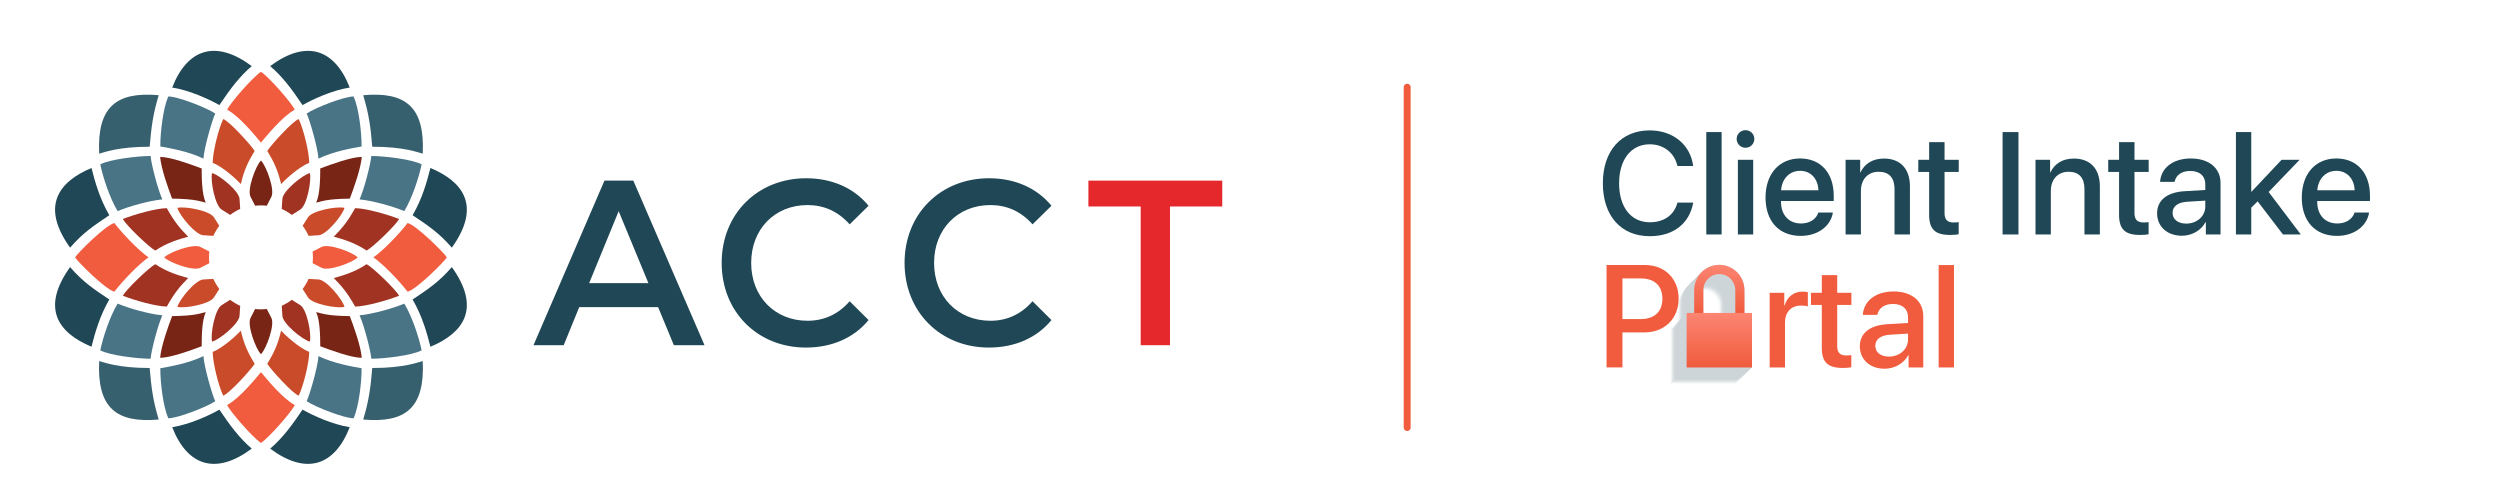 <?xml version="1.0" encoding="utf-8"?>
<!-- Generator: Adobe Illustrator 25.2.2, SVG Export Plug-In . SVG Version: 6.00 Build 0)  -->
<svg version="1.1" xmlns="http://www.w3.org/2000/svg" xmlns:xlink="http://www.w3.org/1999/xlink" x="0px" y="0px"
	 viewBox="0 0 2160 427.18" style="enable-background:new 0 0 2160 427.18;" xml:space="preserve">
<style type="text/css">
	.st0{fill:#1F4755;}
	.st1{fill:#E5282C;}
	.st2{fill-rule:evenodd;clip-rule:evenodd;fill:#37606F;}
	.st3{fill-rule:evenodd;clip-rule:evenodd;fill:#204755;}
	.st4{fill-rule:evenodd;clip-rule:evenodd;fill:#497486;}
	.st5{fill-rule:evenodd;clip-rule:evenodd;fill:#CA4B29;}
	.st6{fill-rule:evenodd;clip-rule:evenodd;fill:#A13322;}
	.st7{fill-rule:evenodd;clip-rule:evenodd;fill:#782515;}
	.st8{fill-rule:evenodd;clip-rule:evenodd;fill:#F05C3D;}
	.st9{fill:none;stroke:#F05C3D;stroke-width:6;stroke-linecap:round;stroke-miterlimit:10;}
	.st10{fill:#F05C3D;}
	.st11{opacity:0.29;}
	.st12{opacity:0;fill:#546E7A;}
	.st13{opacity:0.02;fill:#546E7A;}
	.st14{opacity:0.039;fill:#546E7A;}
	.st15{opacity:0.059;fill:#546E7A;}
	.st16{opacity:0.078;fill:#546E7A;}
	.st17{opacity:0.098;fill:#546E7A;}
	.st18{opacity:0.118;fill:#546E7A;}
	.st19{opacity:0.137;fill:#546E7A;}
	.st20{opacity:0.157;fill:#546E7A;}
	.st21{opacity:0.176;fill:#546E7A;}
	.st22{opacity:0.196;fill:#546E7A;}
	.st23{opacity:0.216;fill:#546E7A;}
	.st24{opacity:0.235;fill:#546E7A;}
	.st25{opacity:0.255;fill:#546E7A;}
	.st26{opacity:0.275;fill:#546E7A;}
	.st27{opacity:0.294;fill:#546E7A;}
	.st28{opacity:0.314;fill:#546E7A;}
	.st29{opacity:0.333;fill:#546E7A;}
	.st30{opacity:0.353;fill:#546E7A;}
	.st31{opacity:0.372;fill:#546E7A;}
	.st32{opacity:0.392;fill:#546E7A;}
	.st33{opacity:0.412;fill:#546E7A;}
	.st34{opacity:0.431;fill:#546E7A;}
	.st35{opacity:0.451;fill:#546E7A;}
	.st36{opacity:0.471;fill:#546E7A;}
	.st37{opacity:0.49;fill:#546E7A;}
	.st38{opacity:0.51;fill:#546E7A;}
	.st39{opacity:0.529;fill:#546E7A;}
	.st40{opacity:0.549;fill:#546E7A;}
	.st41{opacity:0.569;fill:#546E7A;}
	.st42{opacity:0.588;fill:#546E7A;}
	.st43{opacity:0.608;fill:#546E7A;}
	.st44{opacity:0.627;fill:#546E7A;}
	.st45{opacity:0.647;fill:#546E7A;}
	.st46{opacity:0.667;fill:#546E7A;}
	.st47{opacity:0.686;fill:#546E7A;}
	.st48{opacity:0.706;fill:#546E7A;}
	.st49{opacity:0.726;fill:#546E7A;}
	.st50{opacity:0.745;fill:#546E7A;}
	.st51{opacity:0.765;fill:#546E7A;}
	.st52{opacity:0.784;fill:#546E7A;}
	.st53{opacity:0.804;fill:#546E7A;}
	.st54{opacity:0.824;fill:#546E7A;}
	.st55{opacity:0.843;fill:#546E7A;}
	.st56{opacity:0.863;fill:#546E7A;}
	.st57{opacity:0.882;fill:#546E7A;}
	.st58{opacity:0.902;fill:#546E7A;}
	.st59{opacity:0.922;fill:#546E7A;}
	.st60{opacity:0.941;fill:#546E7A;}
	.st61{opacity:0.961;fill:#546E7A;}
	.st62{opacity:0.98;fill:#546E7A;}
	.st63{fill:#546E7A;}
	.st64{fill:url(#SVGID_1_);}
	.st65{fill:url(#SVGID_2_);}
</style>
<g id="Layer_1">
	<g>
		<g>
			<g>
				<g>
					<g>
						<path class="st0" d="M623.52,227.15c0-42.46,31.15-73.14,73-73.14c22.19,0,41.27,8.33,53.92,23.77l-16.35,16.05
							c-9.93-11.17-22.19-16.66-36.4-16.66c-28.23,0-48.67,20.72-48.67,49.98c0,29.25,20.44,49.98,48.67,49.98
							c14.21,0,26.48-5.49,36.4-16.86l16.35,16.25c-12.65,15.44-31.73,23.77-54.12,23.77C654.67,300.29,623.52,269.61,623.52,227.15
							z"/>
					</g>
					<g>
						<path class="st0" d="M781.54,227.15c0-42.46,31.15-73.14,73-73.14c22.19,0,41.27,8.33,53.92,23.77l-16.35,16.05
							c-9.93-11.17-22.19-16.66-36.4-16.66c-28.23,0-48.67,20.72-48.67,49.98c0,29.25,20.44,49.98,48.67,49.98
							c14.21,0,26.48-5.49,36.4-16.86l16.35,16.25c-12.65,15.44-31.73,23.77-54.12,23.77C812.69,300.29,781.54,269.61,781.54,227.15
							z"/>
					</g>
					<g>
						<path class="st0" d="M568.6,265.35h-68.14l-13.43,32.91h-26.09l61.32-142.21h24.92l61.52,142.21h-26.48L568.6,265.35z
							 M560.23,244.63l-25.7-62.17l-25.5,62.17H560.23z"/>
					</g>
					<g>
						<path class="st1" d="M985.54,178.4h-45.16v-22.35h115.64v22.35h-45.16v119.86h-25.31V178.4z"/>
					</g>
				</g>
			</g>
		</g>
		<g>
			<path class="st2" d="M313.81,82.25c4.96,16.49,6.38,27.39,7.8,44.52c28.03,0,40.03,5.16,43.64,6.01
				C367.2,92.13,350.29,79.04,313.81,82.25z"/>
			<path class="st3" d="M356.49,185.96c13.55,9.07,22.71,15.12,33.9,28.01c25.53-35.7,10.18-56.82-18.5-68.83
				C368.85,157.15,364.81,171.62,356.49,185.96z"/>
			<path class="st3" d="M233.43,57.11c10.61,9,18.98,20.27,27.97,33.7c9.08-5.17,25.7-12.78,40.76-15.18
				C288.99,41.83,264.27,34.11,233.43,57.11z"/>
			<path class="st4" d="M349.31,182.39c6.68-10.85,12.87-29.74,14.97-40.39c-8.47-4.48-32.85-7.23-43.45-7.23
				c-0.49,6.48-6.17,28.85-10.18,37.49C322.41,173.46,339.37,178.26,349.31,182.39z"/>
			<path class="st4" d="M264.93,98.1c2.48,4.68,9.83,30.31,10.22,38.94c13.2-6.36,29.53-9.13,37.29-10.49
				c0-12.31-2.38-32.98-6.89-43.22C297.44,83.33,272.74,92.88,264.93,98.1z"/>
			<path class="st5" d="M230.92,130.36c6.04,10.05,9.21,16.97,11.94,28.67c2.3-2.59,14.89-14.72,24.31-18.31
				c0-8.98-4.85-29.02-9.08-37.83C253.34,104.15,234.43,124.94,230.92,130.36z"/>
			<path class="st6" d="M288.37,204.48c7.86,2.25,17.91,4.98,28.38,11.99c5.68-3,25.68-22.38,28.04-27.27
				c-9.98-3.92-28.58-9.25-37.97-9.35C299.92,192.24,295.05,197.71,288.37,204.48z"/>
			<path class="st7" d="M276.69,145.54c0,7.63-0.13,22.45-3.54,29.55c4.2-0.83,8.06-3.23,29.09-3.48
				c3.47-9.15,9.49-25.9,10.34-36.04C303.69,135.57,285.89,142.08,276.69,145.54z"/>
			<path class="st6" d="M247.9,182.86c1.5,0.85,2.82,1.8,4.22,2.81l7.04-4.43c6.02-3.16,10.19-25.41,8.55-31.69
				c-6.3,1.55-23.86,15.84-23.76,22.64l-0.53,8.3C244.97,181.25,246.44,181.95,247.9,182.86z"/>
			<path class="st5" d="M264.28,199.29c0.91,1.47,1.6,2.94,2.35,4.49l8.3-0.5c6.8,0.13,21.16-17.38,22.73-23.68
				c-6.27-1.67-28.54,2.42-31.72,8.43l-4.45,7.02C262.49,196.47,263.44,197.78,264.28,199.29z"/>
			<path class="st2" d="M313.81,362.48c4.96-16.49,6.38-27.39,7.8-44.52c28.03,0,40.03-5.16,43.64-6.01
				C367.2,352.59,350.29,365.68,313.81,362.48z"/>
			<path class="st3" d="M356.49,258.77c13.55-9.07,22.71-15.12,33.9-28.01c25.53,35.7,10.18,56.82-18.5,68.83
				C368.85,287.58,364.81,273.1,356.49,258.77z"/>
			<path class="st3" d="M233.43,387.61c10.61-9,18.98-20.27,27.97-33.7c9.08,5.17,25.7,12.78,40.76,15.18
				C288.99,402.9,264.27,410.62,233.43,387.61z"/>
			<path class="st8" d="M386.08,222.36c-2.15,3.67-26.06,27.62-33.93,29.68c-7.09-9.33-21.42-24.15-29.54-29.68
				c8.13-5.53,22.46-20.34,29.54-29.68C360.01,194.74,383.93,218.69,386.08,222.36z"/>
			<path class="st4" d="M349.31,262.33c6.68,10.85,12.87,29.74,14.97,40.39c-8.47,4.48-32.85,7.23-43.45,7.23
				c-0.49-6.48-6.17-28.85-10.18-37.49C322.41,271.27,339.37,266.47,349.31,262.33z"/>
			<path class="st4" d="M264.93,346.62c2.48-4.68,9.83-30.31,10.22-38.94c13.2,6.36,29.53,9.13,37.29,10.49
				c0,12.31-2.38,32.98-6.89,43.22C297.44,361.39,272.74,351.84,264.93,346.62z"/>
			<path class="st5" d="M230.92,314.37c6.04-10.05,9.21-16.97,11.94-28.67c2.3,2.59,14.89,14.72,24.31,18.31
				c0,8.98-4.85,29.02-9.08,37.83C253.34,340.57,234.43,319.79,230.92,314.37z"/>
			<path class="st6" d="M288.37,240.25c7.86-2.25,17.91-4.98,28.38-11.99c5.68,3,25.68,22.38,28.04,27.27
				c-9.98,3.92-28.58,9.25-37.97,9.35C299.92,252.49,295.05,247.01,288.37,240.25z"/>
			<path class="st7" d="M276.69,299.19c0-7.63-0.13-22.45-3.54-29.55c4.2,0.83,8.06,3.23,29.09,3.48
				c3.47,9.15,9.49,25.9,10.34,36.04C303.69,309.15,285.89,302.64,276.69,299.19z"/>
			<path class="st6" d="M247.9,261.86c1.5-0.85,2.82-1.8,4.22-2.81l7.04,4.43c6.02,3.16,10.19,25.41,8.55,31.69
				c-6.3-1.55-23.86-15.84-23.76-22.64l-0.53-8.3C244.97,263.47,246.44,262.78,247.9,261.86z"/>
			<path class="st5" d="M264.28,245.44c0.91-1.47,1.6-2.94,2.35-4.49l8.3,0.5c6.8-0.13,21.16,17.38,22.73,23.68
				c-6.27,1.67-28.54-2.42-31.72-8.43l-4.45-7.02C262.49,248.26,263.44,246.95,264.28,245.44z"/>
			<path class="st8" d="M309.08,222.39c-4.6,4.63-25.8,12.38-31.58,8.82l-7.4-3.79c0.14-1.71,0.29-3.32,0.26-5.03
				c0.03-1.72-0.12-3.38-0.26-5.08l7.4-3.79C283.28,209.96,304.47,217.76,309.08,222.39z"/>
			<path class="st2" d="M137.13,82.25c-4.96,16.49-6.38,27.39-7.8,44.52c-28.03,0-40.03,5.16-43.64,6.01
				C83.74,92.13,100.65,79.04,137.13,82.25z"/>
			<path class="st3" d="M94.45,185.96c-13.55,9.07-22.71,15.12-33.9,28.01c-25.53-35.7-10.18-56.82,18.5-68.83
				C82.09,157.15,86.13,171.62,94.45,185.96z"/>
			<path class="st3" d="M217.52,57.11c-10.61,9-18.98,20.27-27.97,33.7c-9.08-5.17-25.7-12.78-40.76-15.18
				C161.95,41.83,186.67,34.11,217.52,57.11z"/>
			<path class="st8" d="M225.47,123.19c-4.39-5.19-18.45-22.7-29.21-28.39c2.45-5.56,21.82-27.83,29.19-32.78l0.01,0l0.01,0
				c7.38,4.94,26.75,27.22,29.19,32.78C243.92,100.49,229.86,118.01,225.47,123.19z"/>
			<path class="st4" d="M101.63,182.39c-6.68-10.85-12.87-29.74-14.97-40.39c8.47-4.48,32.85-7.23,43.45-7.23
				c0.49,6.48,6.17,28.85,10.18,37.49C128.53,173.46,111.57,178.26,101.63,182.39z"/>
			<path class="st4" d="M186.01,98.1c-2.48,4.68-9.83,30.31-10.22,38.94c-13.2-6.36-29.53-9.13-37.29-10.49
				c0-12.31,2.38-32.98,6.89-43.22C153.51,83.33,178.21,92.88,186.01,98.1z"/>
			<path class="st5" d="M220.02,130.36c-6.04,10.05-9.21,16.97-11.94,28.67c-2.3-2.59-14.89-14.72-24.31-18.31
				c0-8.98,4.85-29.02,9.07-37.83C197.6,104.15,216.51,124.94,220.02,130.36z"/>
			<path class="st6" d="M162.57,204.48c-7.86,2.25-17.91,4.98-28.38,11.99c-5.68-3-25.68-22.38-28.04-27.27
				c9.98-3.92,28.59-9.25,37.97-9.35C151.02,192.24,155.89,197.71,162.57,204.48z"/>
			<path class="st7" d="M174.25,145.54c0,7.63,0.13,22.45,3.54,29.55c-4.2-0.83-8.06-3.23-29.09-3.48
				c-3.47-9.15-9.49-25.9-10.34-36.04C147.25,135.57,165.05,142.08,174.25,145.54z"/>
			<path class="st7" d="M225.47,177.47c-1.73-0.04-3.34,0.11-5.06,0.26l-3.79-7.4c-3.56-5.79,4.23-27.05,8.85-31.61
				c4.62,4.55,12.41,25.81,8.85,31.61l-3.79,7.4C228.81,177.58,227.2,177.43,225.47,177.47z"/>
			<path class="st6" d="M203.04,182.86c-1.5,0.85-2.82,1.8-4.22,2.81l-7.04-4.43c-6.02-3.16-10.19-25.41-8.55-31.69
				c6.3,1.55,23.86,15.84,23.76,22.64l0.53,8.3C205.97,181.25,204.5,181.95,203.04,182.86z"/>
			<path class="st5" d="M186.66,199.29c-0.91,1.47-1.6,2.94-2.35,4.49l-8.3-0.5c-6.8,0.13-21.16-17.38-22.73-23.68
				c6.27-1.67,28.54,2.42,31.72,8.43l4.45,7.02C188.45,196.47,187.5,197.78,186.66,199.29z"/>
			<path class="st2" d="M137.13,362.48c-4.96-16.49-6.38-27.39-7.8-44.52c-28.03,0-40.03-5.16-43.64-6.01
				C83.74,352.59,100.65,365.68,137.13,362.48z"/>
			<path class="st3" d="M94.45,258.77c-13.55-9.07-22.71-15.12-33.9-28.01c-25.53,35.7-10.18,56.82,18.5,68.83
				C82.09,287.58,86.13,273.1,94.45,258.77z"/>
			<path class="st3" d="M217.52,387.61c-10.61-9-18.98-20.27-27.97-33.7c-9.08,5.17-25.7,12.78-40.76,15.18
				C161.95,402.9,186.67,410.62,217.52,387.61z"/>
			<path class="st8" d="M64.86,222.36c2.15,3.67,26.06,27.62,33.93,29.68c7.09-9.33,21.42-24.15,29.54-29.68
				c-8.13-5.53-22.46-20.34-29.54-29.68C90.93,194.74,67.01,218.69,64.86,222.36z"/>
			<path class="st8" d="M225.47,321.53c-4.39,5.19-18.45,22.7-29.21,28.39c2.45,5.56,21.82,27.83,29.19,32.78l0.01,0l0.01,0
				c7.38-4.94,26.75-27.22,29.19-32.78C243.92,344.24,229.86,326.72,225.47,321.53z"/>
			<path class="st4" d="M101.63,262.33c-6.68,10.85-12.87,29.74-14.97,40.39c8.47,4.48,32.85,7.23,43.45,7.23
				c0.49-6.48,6.17-28.85,10.18-37.49C128.53,271.27,111.57,266.47,101.63,262.33z"/>
			<path class="st4" d="M186.01,346.62c-2.48-4.68-9.83-30.31-10.22-38.94c-13.2,6.36-29.53,9.13-37.29,10.49
				c0,12.31,2.38,32.98,6.89,43.22C153.51,361.39,178.21,351.84,186.01,346.62z"/>
			<path class="st5" d="M220.02,314.37c-6.04-10.05-9.21-16.97-11.94-28.67c-2.3,2.59-14.89,14.72-24.31,18.31
				c0,8.98,4.85,29.02,9.07,37.83C197.6,340.57,216.51,319.79,220.02,314.37z"/>
			<path class="st6" d="M162.57,240.25c-7.86-2.25-17.91-4.98-28.38-11.99c-5.68,3-25.68,22.38-28.04,27.27
				c9.98,3.92,28.59,9.25,37.97,9.35C151.02,252.49,155.89,247.01,162.57,240.25z"/>
			<path class="st7" d="M174.25,299.19c0-7.63,0.13-22.45,3.54-29.55c-4.2,0.83-8.06,3.23-29.09,3.48
				c-3.47,9.15-9.49,25.9-10.34,36.04C147.25,309.15,165.05,302.64,174.25,299.19z"/>
			<path class="st7" d="M225.47,267.26c-1.73,0.04-3.34-0.11-5.06-0.26l-3.79,7.4c-3.56,5.79,4.23,27.05,8.85,31.61
				c4.62-4.55,12.41-25.81,8.85-31.61l-3.79-7.4C228.81,267.14,227.2,267.29,225.47,267.26z"/>
			<path class="st6" d="M203.04,261.86c-1.5-0.85-2.82-1.8-4.22-2.81l-7.04,4.43c-6.02,3.16-10.19,25.41-8.55,31.69
				c6.3-1.55,23.86-15.84,23.76-22.64l0.53-8.3C205.97,263.47,204.5,262.78,203.04,261.86z"/>
			<path class="st5" d="M186.66,245.44c-0.91-1.47-1.6-2.94-2.35-4.49l-8.3,0.5c-6.8-0.13-21.16,17.38-22.73,23.68
				c6.27,1.67,28.54-2.42,31.72-8.43l4.45-7.02C188.45,248.26,187.5,246.95,186.66,245.44z"/>
			<path class="st8" d="M141.86,222.39c4.6,4.63,25.8,12.38,31.58,8.82l7.4-3.79c-0.14-1.71-0.29-3.32-0.26-5.03
				c-0.03-1.72,0.12-3.38,0.26-5.08l-7.4-3.79C167.66,209.96,146.47,217.76,141.86,222.39z"/>
		</g>
	</g>
	<line class="st9" x1="1215.8" y1="75.36" x2="1215.8" y2="369.37"/>
</g>
<g id="Layer_4">
</g>
<g id="BACKGROUND">
</g>
<g id="OBJECTS">
	<g>
		<g>
			<path class="st0" d="M1384.86,158.32c0-28.02,15.82-45.67,40.52-45.67c20.05,0,35.19,12.32,37.52,30.78h-13.61
				c-2.45-11.34-11.89-18.76-23.91-18.76c-16.06,0-26.48,13.18-26.48,33.66c0,20.66,10.3,33.72,26.55,33.72
				c12.32,0,21.09-6.31,23.85-16.98h13.67c-3.37,18.27-17.23,29-37.58,29C1400.56,204.05,1384.86,186.52,1384.86,158.32z"/>
			<path class="st0" d="M1474.24,114.12h13.24v88.46h-13.24V114.12z"/>
			<path class="st0" d="M1500.47,120.07c0-4.23,3.43-7.6,7.66-7.6s7.6,3.37,7.6,7.6c0,4.17-3.37,7.6-7.6,7.6
				S1500.47,124.23,1500.47,120.07z M1501.52,138.09h13.24v64.49h-13.24V138.09z"/>
			<path class="st0" d="M1583.6,183.64c-1.84,11.77-13,20.17-27.77,20.17c-18.94,0-30.41-12.81-30.41-33.17
				c0-20.23,11.65-33.72,29.86-33.72c17.9,0,29.06,12.63,29.06,32.19v4.54h-45.55v0.8c0,11.22,6.74,18.64,17.35,18.64
				c7.54,0,13.12-3.8,14.9-9.44H1583.6z M1538.85,164.39h32.25c-0.31-9.87-6.56-16.8-15.82-16.8S1539.52,154.64,1538.85,164.39z"/>
			<path class="st0" d="M1594.57,138.09h12.63v10.79h0.31c3.49-7.36,10.36-11.89,20.29-11.89c14.22,0,22.38,9.07,22.38,23.85v41.75
				h-13.3v-39.17c0-9.69-4.54-15.02-13.73-15.02c-9.32,0-15.33,6.62-15.33,16.61v37.58h-13.24V138.09z"/>
			<path class="st0" d="M1680.09,122.82v15.27h12.26v10.48h-12.26v35.56c0,5.58,2.45,8.09,7.85,8.09c1.35,0,3.49-0.12,4.35-0.31
				v10.48c-1.47,0.37-4.41,0.61-7.36,0.61c-13.06,0-18.15-4.97-18.15-17.41v-37.03h-9.38v-10.48h9.38v-15.27H1680.09z"/>
			<path class="st0" d="M1730.23,202.58v-88.46h13.73v88.46H1730.23z"/>
			<path class="st0" d="M1758.67,138.09h12.63v10.79h0.31c3.49-7.36,10.36-11.89,20.29-11.89c14.22,0,22.38,9.07,22.38,23.85v41.75
				h-13.3v-39.17c0-9.69-4.54-15.02-13.73-15.02c-9.32,0-15.33,6.62-15.33,16.61v37.58h-13.24V138.09z"/>
			<path class="st0" d="M1844.19,122.82v15.27h12.26v10.48h-12.26v35.56c0,5.58,2.45,8.09,7.85,8.09c1.35,0,3.49-0.12,4.35-0.31
				v10.48c-1.47,0.37-4.41,0.61-7.36,0.61c-13.06,0-18.15-4.97-18.15-17.41v-37.03h-9.38v-10.48h9.38v-15.27H1844.19z"/>
			<path class="st0" d="M1863.74,184.25c0-11.28,8.64-18.21,23.97-19.07l17.66-1.04v-4.97c0-7.17-4.84-11.46-12.94-11.46
				c-7.66,0-12.45,3.68-13.61,9.44h-12.51c0.74-11.65,10.67-20.23,26.61-20.23c15.63,0,25.63,8.28,25.63,21.21v44.45h-12.69v-10.61
				h-0.31c-3.74,7.17-11.89,11.71-20.35,11.71C1872.57,203.69,1863.74,195.84,1863.74,184.25z M1905.37,178.43v-5.09l-15.88,0.98
				c-7.91,0.55-12.38,4.05-12.38,9.56c0,5.64,4.66,9.32,11.77,9.32C1898.13,193.2,1905.37,186.83,1905.37,178.43z"/>
			<path class="st0" d="M1971.27,138.09h15.57l-26.73,27.77l27.77,36.72h-15.39l-21.89-28.63l-5.52,5.46v23.17h-13.24v-88.46h13.24
				v51.62h0.12L1971.27,138.09z"/>
			<path class="st0" d="M2046.91,183.64c-1.84,11.77-13,20.17-27.77,20.17c-18.94,0-30.41-12.81-30.41-33.17
				c0-20.23,11.65-33.72,29.86-33.72c17.9,0,29.06,12.63,29.06,32.19v4.54h-45.55v0.8c0,11.22,6.74,18.64,17.35,18.64
				c7.54,0,13.12-3.8,14.9-9.44H2046.91z M2002.16,164.39h32.25c-0.31-9.87-6.56-16.8-15.82-16.8
				C2009.33,147.59,2002.83,154.64,2002.16,164.39z"/>
			<path class="st10" d="M1421.22,228.96c17.17,0,29.12,11.83,29.12,29.06c0,17.29-12.2,29.18-29.55,29.18h-19v30.22h-13.73v-88.46
				H1421.22z M1401.78,275.68h15.76c11.95,0,18.76-6.44,18.76-17.59s-6.81-17.53-18.7-17.53h-15.82V275.68z"/>
		</g>
		<g>
			<path class="st10" d="M1528.99,252.99h12.63v10.97h0.31c2.15-7.54,7.91-12.02,15.51-12.02c1.9,0,3.56,0.31,4.54,0.49v12.32
				c-1.04-0.43-3.37-0.74-5.95-0.74c-8.52,0-13.79,5.7-13.79,14.84v38.62h-13.24V252.99z"/>
			<path class="st10" d="M1587.35,237.73v15.27h12.26v10.48h-12.26v35.56c0,5.58,2.45,8.09,7.85,8.09c1.35,0,3.49-0.12,4.35-0.31
				v10.48c-1.47,0.37-4.41,0.61-7.36,0.61c-13.06,0-18.15-4.97-18.15-17.41v-37.03h-9.38v-10.48h9.38v-15.27H1587.35z"/>
			<path class="st10" d="M1606.9,299.16c0-11.28,8.64-18.21,23.97-19.07l17.66-1.04v-4.97c0-7.17-4.84-11.46-12.94-11.46
				c-7.66,0-12.45,3.68-13.61,9.44h-12.51c0.74-11.65,10.67-20.23,26.61-20.23c15.63,0,25.63,8.28,25.63,21.21v44.45h-12.69v-10.61
				h-0.31c-3.74,7.17-11.89,11.71-20.35,11.71C1615.73,318.59,1606.9,310.74,1606.9,299.16z M1648.53,293.33v-5.09l-15.88,0.98
				c-7.91,0.55-12.38,4.05-12.38,9.56c0,5.64,4.66,9.32,11.77,9.32C1641.29,308.11,1648.53,301.73,1648.53,293.33z"/>
			<path class="st10" d="M1675,229.02h13.24v88.46H1675V229.02z"/>
		</g>
		<g>
			<g class="st11">
				<path class="st12" d="M1484.61,285.18h-27.6v-19.72c0-7.66,6.19-13.9,13.8-13.9c7.61,0,13.8,6.24,13.8,13.9V285.18z
					 M1492.51,285.18v-19.72c0-12.05-9.74-21.85-21.7-21.85c-11.97,0-21.71,9.81-21.71,21.85v19.72h-6.54v47.09h56.49v-47.09
					H1492.51z"/>
				<path class="st13" d="M1484.9,284.89h-27.6v-19.72c0-7.66,6.19-13.9,13.8-13.9c7.61,0,13.8,6.24,13.8,13.9V284.89z
					 M1492.8,284.89v-19.72c0-12.05-9.74-21.85-21.7-21.85c-11.97,0-21.71,9.81-21.71,21.85v19.72h-6.54v47.09h56.49v-47.09H1492.8z
					"/>
				<path class="st14" d="M1485.18,284.6h-27.6v-19.72c0-7.66,6.19-13.9,13.8-13.9c7.61,0,13.8,6.24,13.8,13.9V284.6z
					 M1493.09,284.6v-19.72c0-12.05-9.74-21.85-21.7-21.85c-11.97,0-21.71,9.81-21.71,21.85v19.72h-6.54v47.09h56.49V284.6H1493.09z
					"/>
				<path class="st15" d="M1485.47,284.31h-27.6v-19.72c0-7.66,6.19-13.9,13.8-13.9c7.61,0,13.8,6.24,13.8,13.9V284.31z
					 M1493.38,284.31v-19.72c0-12.05-9.74-21.85-21.7-21.85c-11.97,0-21.71,9.81-21.71,21.85v19.72h-6.54v47.09h56.49v-47.09
					H1493.38z"/>
				<path class="st16" d="M1485.76,284.02h-27.6V264.3c0-7.66,6.19-13.9,13.8-13.9c7.61,0,13.8,6.24,13.8,13.9V284.02z
					 M1493.67,284.02V264.3c0-12.05-9.74-21.85-21.7-21.85c-11.97,0-21.71,9.81-21.71,21.85v19.72h-6.54v47.09h56.49v-47.09H1493.67
					z"/>
				<path class="st17" d="M1486.05,283.73h-27.6v-19.72c0-7.66,6.19-13.9,13.8-13.9c7.61,0,13.8,6.24,13.8,13.9V283.73z
					 M1493.95,283.73v-19.72c0-12.05-9.74-21.85-21.7-21.85c-11.97,0-21.71,9.81-21.71,21.85v19.72H1444v47.09h56.49v-47.09H1493.95
					z"/>
				<path class="st18" d="M1486.34,283.44h-27.6v-19.72c0-7.66,6.19-13.9,13.8-13.9c7.61,0,13.8,6.24,13.8,13.9V283.44z
					 M1494.24,283.44v-19.72c0-12.05-9.74-21.85-21.7-21.85c-11.97,0-21.71,9.81-21.71,21.85v19.72h-6.54v47.09h56.49v-47.09
					H1494.24z"/>
				<path class="st19" d="M1486.62,283.15h-27.6v-19.72c0-7.66,6.19-13.9,13.8-13.9c7.61,0,13.8,6.24,13.8,13.9V283.15z
					 M1494.53,283.15v-19.72c0-12.05-9.74-21.85-21.7-21.85c-11.97,0-21.71,9.81-21.71,21.85v19.72h-6.54v47.09h56.49v-47.09
					H1494.53z"/>
				<path class="st20" d="M1486.91,282.86h-27.6v-19.72c0-7.66,6.19-13.9,13.8-13.9c7.61,0,13.8,6.24,13.8,13.9V282.86z
					 M1494.82,282.86v-19.72c0-12.05-9.74-21.85-21.7-21.85c-11.97,0-21.71,9.81-21.71,21.85v19.72h-6.54v47.09h56.49v-47.09
					H1494.82z"/>
				<path class="st21" d="M1487.2,282.57h-27.6v-19.72c0-7.66,6.19-13.9,13.8-13.9c7.61,0,13.8,6.24,13.8,13.9V282.57z
					 M1495.1,282.57v-19.72c0-12.05-9.74-21.85-21.7-21.85c-11.97,0-21.71,9.81-21.71,21.85v19.72h-6.54v47.09h56.49v-47.09H1495.1z
					"/>
				<path class="st22" d="M1487.49,282.28h-27.6v-19.72c0-7.66,6.19-13.9,13.8-13.9c7.61,0,13.8,6.24,13.8,13.9V282.28z
					 M1495.39,282.28v-19.72c0-12.05-9.74-21.85-21.7-21.85c-11.97,0-21.71,9.81-21.71,21.85v19.72h-6.54v47.09h56.49v-47.09
					H1495.39z"/>
				<path class="st23" d="M1487.77,281.99h-27.6v-19.72c0-7.66,6.19-13.9,13.8-13.9c7.61,0,13.8,6.24,13.8,13.9V281.99z
					 M1495.68,281.99v-19.72c0-12.05-9.74-21.85-21.7-21.85c-11.97,0-21.71,9.81-21.71,21.85v19.72h-6.54v47.09h56.49v-47.09
					H1495.68z"/>
				<path class="st24" d="M1488.06,281.7h-27.6v-19.72c0-7.66,6.19-13.9,13.8-13.9c7.61,0,13.8,6.24,13.8,13.9V281.7z
					 M1495.97,281.7v-19.72c0-12.05-9.74-21.85-21.7-21.85c-11.97,0-21.71,9.81-21.71,21.85v19.72h-6.54v47.09h56.49V281.7H1495.97z
					"/>
				<path class="st25" d="M1488.35,281.41h-27.6v-19.72c0-7.66,6.19-13.9,13.8-13.9c7.61,0,13.8,6.24,13.8,13.9V281.41z
					 M1496.26,281.41v-19.72c0-12.05-9.74-21.85-21.7-21.85c-11.97,0-21.71,9.81-21.71,21.85v19.72h-6.54v47.09h56.49v-47.09
					H1496.26z"/>
				<path class="st26" d="M1488.64,281.12h-27.6V261.4c0-7.66,6.19-13.9,13.8-13.9c7.61,0,13.8,6.24,13.8,13.9V281.12z
					 M1496.54,281.12V261.4c0-12.05-9.74-21.85-21.7-21.85c-11.97,0-21.71,9.81-21.71,21.85v19.72h-6.54v47.09h56.49v-47.09H1496.54
					z"/>
				<path class="st27" d="M1488.93,280.83h-27.6v-19.72c0-7.66,6.19-13.9,13.8-13.9c7.61,0,13.8,6.24,13.8,13.9V280.83z
					 M1496.83,280.83v-19.72c0-12.05-9.74-21.85-21.7-21.85c-11.97,0-21.71,9.81-21.71,21.85v19.72h-6.54v47.09h56.49v-47.09
					H1496.83z"/>
				<path class="st28" d="M1489.21,280.54h-27.6v-19.72c0-7.66,6.19-13.9,13.8-13.9c7.61,0,13.8,6.24,13.8,13.9V280.54z
					 M1497.12,280.54v-19.72c0-12.05-9.74-21.85-21.7-21.85c-11.97,0-21.71,9.81-21.71,21.85v19.72h-6.54v47.09h56.49v-47.09
					H1497.12z"/>
				<path class="st29" d="M1489.5,280.25h-27.6v-19.72c0-7.66,6.19-13.9,13.8-13.9c7.61,0,13.8,6.24,13.8,13.9V280.25z
					 M1497.41,280.25v-19.72c0-12.05-9.74-21.85-21.7-21.85c-11.97,0-21.71,9.81-21.71,21.85v19.72h-6.54v47.09h56.49v-47.09
					H1497.41z"/>
				<path class="st30" d="M1489.79,279.96h-27.6v-19.72c0-7.66,6.19-13.9,13.8-13.9c7.61,0,13.8,6.24,13.8,13.9V279.96z
					 M1497.69,279.96v-19.72c0-12.05-9.74-21.85-21.7-21.85c-11.97,0-21.71,9.81-21.71,21.85v19.72h-6.54v47.09h56.49v-47.09
					H1497.69z"/>
				<path class="st31" d="M1490.08,279.67h-27.6v-19.72c0-7.66,6.19-13.9,13.8-13.9c7.61,0,13.8,6.24,13.8,13.9V279.67z
					 M1497.98,279.67v-19.72c0-12.05-9.74-21.85-21.7-21.85c-11.97,0-21.71,9.81-21.71,21.85v19.72h-6.54v47.09h56.49v-47.09
					H1497.98z"/>
				<path class="st32" d="M1490.36,279.38h-27.6v-19.72c0-7.66,6.19-13.9,13.8-13.9c7.61,0,13.8,6.24,13.8,13.9V279.38z
					 M1498.27,279.38v-19.72c0-12.05-9.74-21.85-21.7-21.85c-11.97,0-21.71,9.81-21.71,21.85v19.72h-6.54v47.09h56.49v-47.09
					H1498.27z"/>
				<path class="st33" d="M1490.65,279.09h-27.6v-19.72c0-7.66,6.19-13.9,13.8-13.9c7.61,0,13.8,6.24,13.8,13.9V279.09z
					 M1498.56,279.09v-19.72c0-12.05-9.74-21.85-21.7-21.85c-11.97,0-21.71,9.81-21.71,21.85v19.72h-6.54v47.09h56.49v-47.09
					H1498.56z"/>
				<path class="st34" d="M1490.94,278.8h-27.6v-19.72c0-7.66,6.19-13.9,13.8-13.9c7.61,0,13.8,6.24,13.8,13.9V278.8z
					 M1498.85,278.8v-19.72c0-12.05-9.74-21.85-21.7-21.85c-11.97,0-21.71,9.81-21.71,21.85v19.72h-6.54v47.09h56.49V278.8H1498.85z
					"/>
				<path class="st35" d="M1491.23,278.51h-27.6v-19.72c0-7.66,6.19-13.9,13.8-13.9c7.61,0,13.8,6.24,13.8,13.9V278.51z
					 M1499.13,278.51v-19.72c0-12.05-9.74-21.85-21.7-21.85c-11.97,0-21.71,9.81-21.71,21.85v19.72h-6.54v47.09h56.49v-47.09
					H1499.13z"/>
				<path class="st36" d="M1491.52,278.22h-27.6V258.5c0-7.66,6.19-13.9,13.8-13.9c7.61,0,13.8,6.24,13.8,13.9V278.22z
					 M1499.42,278.22V258.5c0-12.05-9.74-21.85-21.7-21.85c-11.97,0-21.71,9.81-21.71,21.85v19.72h-6.54v47.09h56.49v-47.09H1499.42
					z"/>
				<path class="st37" d="M1491.8,277.93h-27.6v-19.72c0-7.66,6.19-13.9,13.8-13.9c7.61,0,13.8,6.24,13.8,13.9V277.93z
					 M1499.71,277.93v-19.72c0-12.05-9.74-21.85-21.7-21.85c-11.97,0-21.71,9.81-21.71,21.85v19.72h-6.54v47.09h56.49v-47.09
					H1499.71z"/>
				<path class="st38" d="M1492.09,277.64h-27.6v-19.72c0-7.66,6.19-13.9,13.8-13.9c7.61,0,13.8,6.24,13.8,13.9V277.64z
					 M1500,277.64v-19.72c0-12.05-9.74-21.85-21.7-21.85c-11.97,0-21.71,9.81-21.71,21.85v19.72h-6.54v47.09h56.49v-47.09H1500z"/>
				<path class="st39" d="M1492.38,277.35h-27.6v-19.72c0-7.66,6.19-13.9,13.8-13.9c7.61,0,13.8,6.24,13.8,13.9V277.35z
					 M1500.28,277.35v-19.72c0-12.05-9.74-21.85-21.7-21.85c-11.97,0-21.71,9.81-21.71,21.85v19.72h-6.54v47.09h56.49v-47.09
					H1500.28z"/>
				<path class="st40" d="M1492.67,277.06h-27.6v-19.72c0-7.66,6.19-13.9,13.8-13.9c7.61,0,13.8,6.24,13.8,13.9V277.06z
					 M1500.57,277.06v-19.72c0-12.05-9.74-21.85-21.7-21.85c-11.97,0-21.71,9.81-21.71,21.85v19.72h-6.54v47.09h56.49v-47.09
					H1500.57z"/>
				<path class="st41" d="M1492.95,276.77h-27.6v-19.72c0-7.66,6.19-13.9,13.8-13.9c7.61,0,13.8,6.24,13.8,13.9V276.77z
					 M1500.86,276.77v-19.72c0-12.05-9.74-21.85-21.7-21.85c-11.97,0-21.71,9.81-21.71,21.85v19.72h-6.54v47.09h56.49v-47.09
					H1500.86z"/>
				<path class="st42" d="M1493.24,276.48h-27.6v-19.72c0-7.66,6.19-13.9,13.8-13.9c7.61,0,13.8,6.24,13.8,13.9V276.48z
					 M1501.15,276.48v-19.72c0-12.05-9.74-21.85-21.7-21.85c-11.97,0-21.71,9.81-21.71,21.85v19.72h-6.54v47.09h56.49v-47.09
					H1501.15z"/>
				<path class="st43" d="M1493.53,276.19h-27.6v-19.72c0-7.66,6.19-13.9,13.8-13.9c7.61,0,13.8,6.24,13.8,13.9V276.19z
					 M1501.44,276.19v-19.72c0-12.05-9.74-21.85-21.7-21.85c-11.97,0-21.71,9.81-21.71,21.85v19.72h-6.54v47.09h56.49v-47.09
					H1501.44z"/>
				<path class="st44" d="M1493.82,275.9h-27.6v-19.72c0-7.66,6.19-13.9,13.8-13.9c7.61,0,13.8,6.24,13.8,13.9V275.9z
					 M1501.72,275.9v-19.72c0-12.05-9.74-21.85-21.7-21.85c-11.97,0-21.71,9.81-21.71,21.85v19.72h-6.54v47.09h56.49V275.9H1501.72z
					"/>
				<path class="st45" d="M1494.11,275.61h-27.6V255.9c0-7.66,6.19-13.9,13.8-13.9c7.61,0,13.8,6.24,13.8,13.9V275.61z
					 M1502.01,275.61V255.9c0-12.05-9.74-21.85-21.7-21.85c-11.97,0-21.71,9.81-21.71,21.85v19.72h-6.54v47.09h56.49v-47.09H1502.01
					z"/>
				<path class="st46" d="M1494.39,275.33h-27.6v-19.72c0-7.66,6.19-13.9,13.8-13.9c7.61,0,13.8,6.24,13.8,13.9V275.33z
					 M1502.3,275.33v-19.72c0-12.05-9.74-21.85-21.7-21.85c-11.97,0-21.71,9.81-21.71,21.85v19.72h-6.54v47.09h56.49v-47.09H1502.3z
					"/>
				<path class="st47" d="M1494.68,275.04h-27.6v-19.72c0-7.66,6.19-13.9,13.8-13.9c7.61,0,13.8,6.24,13.8,13.9V275.04z
					 M1502.59,275.04v-19.72c0-12.05-9.74-21.85-21.7-21.85c-11.97,0-21.71,9.81-21.71,21.85v19.72h-6.54v47.09h56.49v-47.09
					H1502.59z"/>
				<path class="st48" d="M1494.97,274.75h-27.6v-19.72c0-7.66,6.19-13.9,13.8-13.9c7.61,0,13.8,6.24,13.8,13.9V274.75z
					 M1502.87,274.75v-19.72c0-12.05-9.74-21.85-21.7-21.85c-11.97,0-21.71,9.81-21.71,21.85v19.72h-6.54v47.09h56.49v-47.09
					H1502.87z"/>
				<path class="st49" d="M1495.26,274.46h-27.6v-19.72c0-7.66,6.19-13.9,13.8-13.9c7.61,0,13.8,6.24,13.8,13.9V274.46z
					 M1503.16,274.46v-19.72c0-12.05-9.74-21.85-21.7-21.85c-11.97,0-21.71,9.81-21.71,21.85v19.72h-6.54v47.09h56.49v-47.09
					H1503.16z"/>
				<path class="st50" d="M1495.54,274.17h-27.6v-19.72c0-7.66,6.19-13.9,13.8-13.9c7.61,0,13.8,6.24,13.8,13.9V274.17z
					 M1503.45,274.17v-19.72c0-12.05-9.74-21.85-21.7-21.85c-11.97,0-21.71,9.81-21.71,21.85v19.72h-6.54v47.09h56.49v-47.09
					H1503.45z"/>
				<path class="st51" d="M1495.83,273.88h-27.6v-19.72c0-7.66,6.19-13.9,13.8-13.9c7.61,0,13.8,6.24,13.8,13.9V273.88z
					 M1503.74,273.88v-19.72c0-12.05-9.74-21.85-21.7-21.85c-11.97,0-21.71,9.81-21.71,21.85v19.72h-6.54v47.09h56.49v-47.09
					H1503.74z"/>
				<path class="st52" d="M1496.12,273.59h-27.6v-19.72c0-7.66,6.19-13.9,13.8-13.9c7.61,0,13.8,6.24,13.8,13.9V273.59z
					 M1504.03,273.59v-19.72c0-12.05-9.74-21.85-21.7-21.85c-11.97,0-21.71,9.81-21.71,21.85v19.72h-6.54v47.09h56.49v-47.09
					H1504.03z"/>
				<path class="st53" d="M1496.41,273.3h-27.6v-19.72c0-7.66,6.19-13.9,13.8-13.9c7.61,0,13.8,6.24,13.8,13.9V273.3z
					 M1504.31,273.3v-19.72c0-12.05-9.74-21.85-21.7-21.85c-11.97,0-21.71,9.81-21.71,21.85v19.72h-6.54v47.09h56.49V273.3H1504.31z
					"/>
				<path class="st54" d="M1496.7,273.01h-27.6v-19.72c0-7.66,6.19-13.9,13.8-13.9c7.61,0,13.8,6.24,13.8,13.9V273.01z
					 M1504.6,273.01v-19.72c0-12.05-9.74-21.85-21.7-21.85c-11.97,0-21.71,9.81-21.71,21.85v19.72h-6.54v47.09h56.49v-47.09H1504.6z
					"/>
				<path class="st55" d="M1496.98,272.72h-27.6V253c0-7.66,6.19-13.9,13.8-13.9c7.61,0,13.8,6.24,13.8,13.9V272.72z
					 M1504.89,272.72V253c0-12.05-9.74-21.85-21.7-21.85c-11.97,0-21.71,9.81-21.71,21.85v19.72h-6.54v47.09h56.49v-47.09H1504.89z"
					/>
				<path class="st56" d="M1497.27,272.43h-27.6v-19.72c0-7.66,6.19-13.9,13.8-13.9c7.61,0,13.8,6.24,13.8,13.9V272.43z
					 M1505.18,272.43v-19.72c0-12.05-9.74-21.85-21.7-21.85c-11.97,0-21.71,9.81-21.71,21.85v19.72h-6.54v47.09h56.49v-47.09
					H1505.18z"/>
				<path class="st57" d="M1497.56,272.14h-27.6v-19.72c0-7.66,6.19-13.9,13.8-13.9c7.61,0,13.8,6.24,13.8,13.9V272.14z
					 M1505.46,272.14v-19.72c0-12.05-9.74-21.85-21.7-21.85c-11.97,0-21.71,9.81-21.71,21.85v19.72h-6.54v47.09H1512v-47.09H1505.46
					z"/>
				<path class="st58" d="M1497.85,271.85h-27.6v-19.72c0-7.66,6.19-13.9,13.8-13.9c7.61,0,13.8,6.24,13.8,13.9V271.85z
					 M1505.75,271.85v-19.72c0-12.05-9.74-21.85-21.7-21.85c-11.97,0-21.71,9.81-21.71,21.85v19.72h-6.54v47.09h56.49v-47.09
					H1505.75z"/>
				<path class="st59" d="M1498.13,271.56h-27.6v-19.72c0-7.66,6.19-13.9,13.8-13.9c7.61,0,13.8,6.24,13.8,13.9V271.56z
					 M1506.04,271.56v-19.72c0-12.05-9.74-21.85-21.7-21.85c-11.97,0-21.71,9.81-21.71,21.85v19.72h-6.54v47.09h56.49v-47.09
					H1506.04z"/>
				<path class="st60" d="M1498.42,271.27h-27.6v-19.72c0-7.66,6.19-13.9,13.8-13.9c7.61,0,13.8,6.24,13.8,13.9V271.27z
					 M1506.33,271.27v-19.72c0-12.05-9.74-21.85-21.7-21.85c-11.97,0-21.71,9.81-21.71,21.85v19.72h-6.54v47.09h56.49v-47.09
					H1506.33z"/>
				<path class="st61" d="M1498.71,270.98h-27.6v-19.72c0-7.66,6.19-13.9,13.8-13.9c7.61,0,13.8,6.24,13.8,13.9V270.98z
					 M1506.62,270.98v-19.72c0-12.05-9.74-21.85-21.7-21.85c-11.97,0-21.71,9.81-21.71,21.85v19.72h-6.54v47.09h56.49v-47.09
					H1506.62z"/>
				<path class="st62" d="M1499,270.69h-27.6v-19.72c0-7.66,6.19-13.9,13.8-13.9c7.61,0,13.8,6.24,13.8,13.9V270.69z M1506.9,270.69
					v-19.72c0-12.05-9.74-21.85-21.7-21.85c-11.97,0-21.71,9.81-21.71,21.85v19.72h-6.54v47.09h56.49v-47.09H1506.9z"/>
				<path class="st63" d="M1499.29,270.4h-27.6v-19.72c0-7.66,6.19-13.9,13.8-13.9c7.61,0,13.8,6.24,13.8,13.9V270.4z
					 M1507.19,270.4v-19.72c0-12.05-9.74-21.85-21.7-21.85c-11.97,0-21.71,9.81-21.71,21.85v19.72h-6.54v47.09h56.49V270.4H1507.19z
					"/>
			</g>
			<g>
				<linearGradient id="SVGID_1_" gradientUnits="userSpaceOnUse" x1="1485.486" y1="270.61" x2="1485.486" y2="228.827">
					<stop  offset="0.016" style="stop-color:#F05C3D"/>
					<stop  offset="1" style="stop-color:#FC8572"/>
				</linearGradient>
				<path class="st64" d="M1499.29,270.61v-19.93c0-7.66-6.19-13.89-13.8-13.89c-7.61,0-13.8,6.23-13.8,13.89v19.93h-7.91v-19.93
					c0-12.05,9.74-21.85,21.71-21.85c11.97,0,21.7,9.81,21.7,21.85v19.93H1499.29z"/>
				<linearGradient id="SVGID_2_" gradientUnits="userSpaceOnUse" x1="1485.485" y1="317.487" x2="1485.485" y2="270.398">
					<stop  offset="0.016" style="stop-color:#F05C3D"/>
					<stop  offset="1" style="stop-color:#FC8572"/>
				</linearGradient>
				<rect x="1457.24" y="270.4" class="st65" width="56.48" height="47.09"/>
			</g>
		</g>
	</g>
</g>
</svg>
